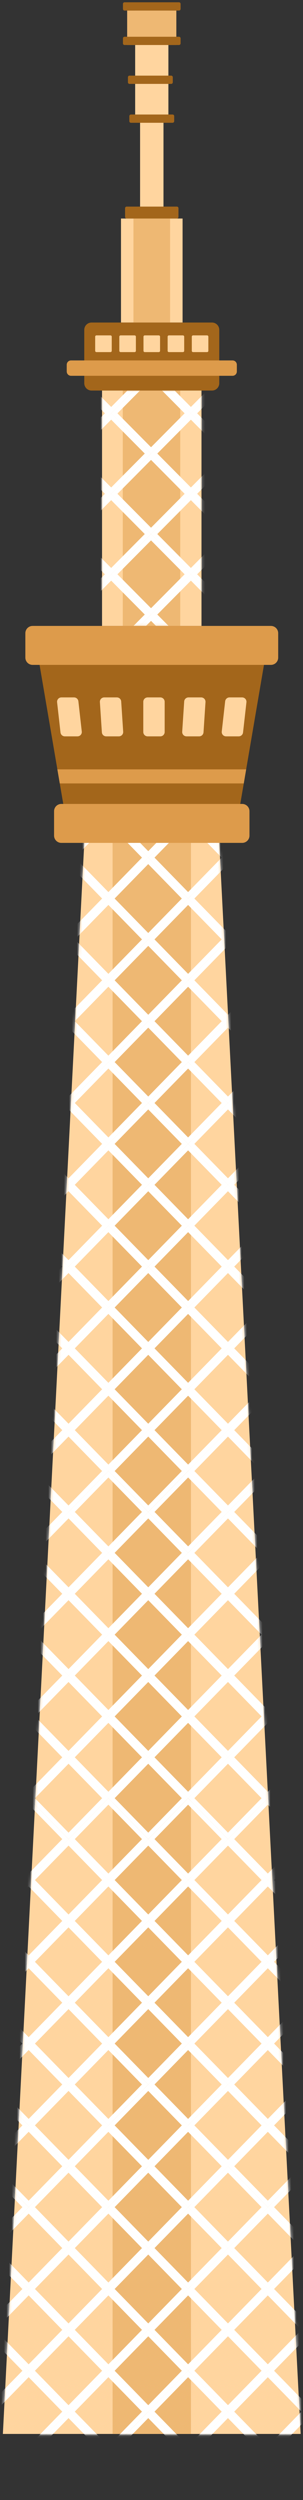 <svg width="116" height="954" viewBox="0 0 116 954" fill="none" xmlns="http://www.w3.org/2000/svg"><rect x="0" y="0" width="116" height="954" fill="#333333" stroke="none"/><path d="M115.1 928.773H1.1l31.925-622h50.15l31.925 622z" fill="#FFD59F"/><path d="M73.1 306.773h-30v622h30v-622z" fill="#EEB873"/><path d="M69.896 83.39H46.322v39.688h23.574V83.389zm7.244 65.641H39.066v89.82H77.14v-89.82z" fill="#FFD59F"/><path d="M69 149.031H47v92h22v-92z" fill="#EEB873"/><mask id="mask0_4394_22954" style="mask-type:luminance" maskUnits="userSpaceOnUse" x="0" y="309" width="116" height="621"><path d="M115.262 929.035H.937l32.017-619.653h50.292l32.016 619.653z" fill="#fff"/></mask><g mask="url(#mask0_4394_22954)"><mask id="mask1_4394_22954" style="mask-type:luminance" maskUnits="userSpaceOnUse" x="-318" y="201" width="771" height="789"><path d="M452.677 595.492L67.828 201.979-317.02 595.492 67.83 989.006l384.848-393.514z" fill="#fff"/></mask><g mask="url(#mask1_4394_22954)" fill="#fff"><path d="M117.792 951.481l-15.261-15.604 15.261-15.604 15.26 15.604-15.26 15.604zm-12.863-15.604l12.863 13.153 12.863-13.153-12.863-13.152-12.863 13.152zm12.863-15.608l-15.261-15.604 15.261-15.604 15.26 15.604-15.26 15.604zm-12.863-15.604l12.863 13.153 12.863-13.153-12.863-13.152-12.863 13.152z"/><path d="M102.534 935.875l-15.26-15.604 15.26-15.604 15.26 15.604-15.26 15.604zm-12.863-15.604l12.863 13.153 12.863-13.153-12.863-13.152-12.863 13.152zm-2.403 31.21l-15.26-15.604 15.26-15.604 15.261 15.604-15.26 15.604zm-12.863-15.604l12.863 13.153 12.863-13.153-12.863-13.152-12.863 13.152zm43.387-46.812l-15.261-15.604 15.261-15.604 15.26 15.604-15.26 15.604zm-12.863-15.604l12.863 13.153 12.863-13.153-12.863-13.153-12.863 13.153zm-2.403 31.202l-15.26-15.604 15.26-15.604 15.261 15.604-15.261 15.604zm-12.863-15.604l12.863 13.153 12.863-13.153-12.863-13.153-12.863 13.153z"/><path d="M87.276 920.261l-15.26-15.604 15.26-15.604 15.261 15.604-15.26 15.604zm-12.863-15.604l12.863 13.153 12.863-13.153-12.863-13.152-12.863 13.152zm-2.403 31.218l-15.26-15.604 15.26-15.604 15.26 15.604-15.26 15.604zm-12.863-15.604l12.863 13.153 12.864-13.153-12.864-13.153-12.863 13.153z"/><path d="M56.753 951.481l-15.26-15.604 15.26-15.604 15.26 15.604-15.26 15.604zm-12.864-15.604l12.864 13.153 12.863-13.153-12.863-13.152-12.864 13.152zm73.903-78.024l-15.261-15.604 15.261-15.604 15.26 15.604-15.26 15.604zm-12.863-15.618l12.863 13.153 12.863-13.153-12.863-13.152-12.863 13.152z"/><path d="M102.534 873.459l-15.26-15.604 15.26-15.604 15.26 15.604-15.26 15.604zm-12.863-15.604l12.863 13.152 12.863-13.152-12.863-13.153-12.863 13.153z"/><path d="M87.276 889.065l-15.26-15.604 15.26-15.604 15.261 15.604-15.26 15.604zm-12.863-15.604l12.863 13.152 12.863-13.152-12.863-13.153-12.863 13.153zm-2.403 31.202l-15.26-15.604 15.26-15.604 15.26 15.604-15.26 15.604zm-12.863-15.604l12.863 13.153 12.864-13.153-12.864-13.153-12.863 13.153z"/><path d="M56.753 920.269l-15.26-15.604 15.26-15.604 15.26 15.604-15.26 15.604zm-12.864-15.604l12.864 13.153 12.863-13.153-12.863-13.152-12.864 13.152zm-2.402 31.202l-15.26-15.604 15.26-15.604 15.26 15.604-15.26 15.604zm-12.863-15.604l12.863 13.153 12.863-13.153-12.863-13.152-12.863 13.152zm-2.394 31.218l-15.261-15.604 15.26-15.604 15.26 15.604-15.26 15.604zm-12.864-15.604L26.23 949.03l12.863-13.153-12.863-13.152-12.863 13.152zm104.426-109.236l-15.261-15.604 15.261-15.604 15.26 15.604-15.26 15.604zm-12.863-15.604l12.863 13.152 12.863-13.152-12.863-13.153-12.863 13.153z"/><path d="M102.534 842.231l-15.26-15.604 15.26-15.604 15.26 15.604-15.26 15.604zm-12.863-15.604l12.863 13.153 12.863-13.153-12.863-13.153-12.863 13.153zm-2.403 31.226l-15.26-15.604 15.26-15.604 15.261 15.604-15.26 15.604zm-12.863-15.618l12.863 13.153 12.863-13.153-12.863-13.152-12.863 13.152z"/><path d="M72.01 873.459l-15.26-15.604 15.26-15.604 15.26 15.604-15.26 15.604zm-12.863-15.604l12.863 13.152 12.864-13.152-12.864-13.153-12.863 13.153z"/><path d="M56.753 889.065l-15.26-15.604 15.26-15.604 15.26 15.604-15.26 15.604zm-12.864-15.604l12.864 13.153 12.863-13.153-12.863-13.153-12.864 13.153z"/><path d="M41.495 904.663l-15.26-15.604 15.26-15.604 15.26 15.604-15.26 15.604zm-12.863-15.604l12.863 13.153 12.863-13.153-12.863-13.153-12.863 13.153zm-2.402 31.21l-15.261-15.604 15.26-15.604 15.26 15.604-15.26 15.604zm-12.864-15.604l12.863 13.153 12.863-13.153-12.863-13.153-12.863 13.153z"/><path d="M10.971 935.867l-15.26-15.604 15.26-15.604 15.26 15.604-15.26 15.604zm-12.863-15.604l12.863 13.153 12.863-13.153-12.863-13.152-12.863 13.152zm119.684-124.842l-15.261-15.604 15.261-15.604 15.26 15.604-15.26 15.604zm-12.863-15.604l12.863 13.152 12.863-13.152-12.863-13.153-12.863 13.153zm-2.395 31.217l-15.26-15.604 15.26-15.604 15.26 15.604-15.26 15.604zM89.671 795.43l12.863 13.153 12.863-13.153-12.863-13.152-12.863 13.152z"/><path d="M87.276 826.64l-15.26-15.603 15.26-15.605 15.261 15.605-15.26 15.603zm-12.863-15.603l12.863 13.152 12.863-13.152-12.863-13.153-12.863 13.153zm-2.403 31.202l-15.26-15.604 15.26-15.604 15.26 15.604-15.26 15.604zm-12.863-15.604l12.863 13.153 12.864-13.153-12.864-13.153-12.863 13.153zm-2.394 31.218l-15.26-15.604 15.26-15.604 15.26 15.604-15.26 15.604zm-12.864-15.618l12.864 13.153 12.863-13.153-12.863-13.152-12.864 13.152z"/><path d="M41.495 873.459l-15.26-15.604 15.26-15.604 15.26 15.604-15.26 15.604zm-12.863-15.604l12.863 13.152 12.863-13.152-12.863-13.153-12.863 13.153zm-2.402 31.21l-15.261-15.604 15.26-15.604 15.26 15.604-15.26 15.604zm-12.864-15.604l12.863 13.153 12.863-13.153-12.863-13.153-12.863 13.153z"/><path d="M10.971 904.663l-15.26-15.604 15.26-15.604 15.26 15.604-15.26 15.604zm-12.863-15.604l12.863 13.153 12.863-13.153-12.863-13.153-12.863 13.153zm-2.41 31.21l-15.26-15.604 15.26-15.604 15.26 15.604-15.26 15.604zm-12.85-15.604l12.863 13.153 12.863-13.153-12.863-13.153-12.863 13.153zm134.944-140.441l-15.261-15.604 15.261-15.604 15.26 15.604-15.26 15.604zm-12.863-15.604l12.863 13.153 12.863-13.153-12.863-13.153-12.863 13.153z"/><path d="M102.534 779.822l-15.26-15.604 15.26-15.604 15.26 15.604-15.26 15.604zm-12.863-15.604l12.863 13.153 12.863-13.153-12.863-13.152-12.863 13.152z"/><path d="M87.276 795.421l-15.26-15.604 15.26-15.604 15.261 15.604-15.26 15.604zm-12.863-15.604l12.863 13.152 12.863-13.152-12.863-13.153-12.863 13.153zm-2.403 31.21l-15.26-15.604 15.26-15.604 15.26 15.604-15.26 15.604zm-12.863-15.604l12.863 13.152 12.864-13.152L72.01 782.27l-12.863 13.153zm-2.394 31.218l-15.26-15.604 15.26-15.604 15.26 15.604-15.26 15.604zm-12.864-15.604l12.864 13.152 12.863-13.152-12.863-13.153-12.864 13.153zm-2.402 31.202l-15.26-15.604 15.26-15.604 15.26 15.604-15.26 15.604zm-12.863-15.604l12.863 13.152 12.863-13.152-12.863-13.153-12.863 13.153zm-2.394 31.218l-15.261-15.604 15.26-15.604 15.26 15.604-15.26 15.604zm-12.864-15.618l12.863 13.153 12.863-13.153-12.863-13.152-12.863 13.152z"/><path d="M10.971 873.459l-15.26-15.604 15.26-15.604 15.26 15.604-15.26 15.604zm-12.863-15.604l12.863 13.152 12.863-13.152-12.863-13.153-12.863 13.153zm-2.41 31.21l-15.26-15.604 15.26-15.604 15.26 15.604-15.26 15.604zm-12.85-15.604l12.863 13.153 12.863-13.153-12.863-13.153-12.863 13.153zM117.792 733.02l-15.261-15.604 15.261-15.604 15.26 15.604-15.26 15.604zm-12.863-15.604l12.863 13.152 12.863-13.152-12.863-13.153-12.863 13.153z"/><path d="M102.534 748.618l-15.26-15.604 15.26-15.604 15.26 15.604-15.26 15.604zm-12.863-15.604l12.863 13.153 12.863-13.153-12.863-13.153-12.863 13.153z"/><path d="M87.268 764.216l-15.26-15.604 15.26-15.604 15.261 15.604-15.26 15.604zm-12.863-15.604l12.863 13.153 12.863-13.153-12.863-13.152-12.863 13.152z"/><path d="M72.01 779.822l-15.26-15.604 15.26-15.604 15.26 15.604-15.26 15.604zm-12.863-15.604l12.863 13.153 12.864-13.153-12.864-13.152-12.863 13.152z"/><path d="M56.753 795.413l-15.26-15.604 15.26-15.604 15.26 15.604-15.26 15.604zm-12.864-15.604l12.864 13.152 12.863-13.152-12.863-13.153-12.864 13.153zm-2.402 31.218l-15.26-15.604 15.26-15.604 15.26 15.604-15.26 15.604zm-12.863-15.604l12.863 13.152 12.863-13.152-12.863-13.153-12.863 13.153z"/><path d="M26.23 826.633l-15.261-15.604 15.26-15.604 15.26 15.604-15.26 15.604zm-12.864-15.604l12.863 13.152 12.863-13.152-12.863-13.153-12.863 13.153z"/><path d="M10.971 842.231l-15.26-15.604 15.26-15.604 15.26 15.604-15.26 15.604zm-12.863-15.604l12.863 13.153 12.863-13.153-12.863-13.153-12.863 13.153zm-2.41 31.226l-15.26-15.604 15.26-15.604 15.26 15.604-15.26 15.604zm-12.85-15.618l12.863 13.153 12.863-13.153-12.863-13.152-12.863 13.152zm134.944-140.451l-15.261-15.604 15.261-15.604 15.26 15.604-15.26 15.604zm-12.863-15.604l12.863 13.153 12.863-13.153-12.863-13.153-12.863 13.153zm-2.395 31.234l-15.26-15.604 15.26-15.604 15.26 15.604-15.26 15.604zm-12.863-15.618l12.863 13.153 12.863-13.153-12.863-13.152-12.863 13.152z"/><path d="M87.276 733.02l-15.26-15.604 15.26-15.604 15.261 15.604-15.26 15.604zm-12.863-15.604l12.863 13.152 12.863-13.152-12.863-13.153-12.863 13.153z"/><path d="M72.018 748.618l-15.26-15.604 15.26-15.604 15.26 15.604-15.26 15.604zm-12.863-15.604l12.863 13.153 12.863-13.153-12.863-13.153-12.863 13.153z"/><path d="M56.753 764.216l-15.26-15.604 15.26-15.604 15.26 15.604-15.26 15.604zm-12.864-15.604l12.864 13.153 12.863-13.153-12.863-13.152-12.864 13.152z"/><path d="M41.495 779.822l-15.26-15.604 15.26-15.604 15.26 15.604-15.26 15.604zm-12.863-15.604l12.863 13.153 12.863-13.153-12.863-13.152-12.863 13.152z"/><path d="M26.237 795.421l-15.26-15.604 15.26-15.604 15.26 15.604-15.26 15.604zm-12.863-15.604l12.863 13.152L39.1 779.817l-12.863-13.153-12.863 13.153zm-2.403 31.21l-15.26-15.604 15.26-15.604 15.26 15.604-15.26 15.604zm-12.863-15.604l12.863 13.152 12.863-13.152-12.863-13.153-12.863 13.153zm-2.41 31.217l-15.26-15.603 15.26-15.605 15.26 15.605-15.26 15.603zm-12.85-15.603l12.863 13.152 12.863-13.152-12.863-13.153-12.863 13.153zm134.944-140.449l-15.261-15.604 15.261-15.604 15.26 15.604-15.26 15.604zm-12.863-15.604l12.863 13.152 12.863-13.152-12.863-13.153-12.863 13.153z"/><path d="M102.534 686.186l-15.26-15.604 15.26-15.604 15.26 15.604-15.26 15.604zm-12.863-15.604l12.863 13.153 12.863-13.153-12.863-13.153-12.863 13.153z"/><path d="M87.276 701.784l-15.26-15.604 15.26-15.604 15.261 15.604-15.26 15.604zM74.413 686.18l12.863 13.153 12.863-13.153-12.863-13.153-12.863 13.153zm-2.403 31.234L56.75 701.81l15.26-15.604 15.26 15.604-15.26 15.604zm-12.863-15.618l12.863 13.153 12.864-13.153-12.864-13.152-12.863 13.152z"/><path d="M56.753 733.02l-15.26-15.604 15.26-15.604 15.26 15.604-15.26 15.604zm-12.864-15.604l12.864 13.152 12.863-13.152-12.863-13.153-12.864 13.153zm-2.402 31.202l-15.26-15.604 15.26-15.604 15.26 15.604-15.26 15.604zm-12.863-15.604l12.863 13.153 12.863-13.153-12.863-13.153-12.863 13.153zm-2.394 31.21L10.968 748.62l15.26-15.604 15.26 15.604-15.26 15.604zM13.365 748.62l12.863 13.153 12.863-13.153-12.863-13.153-12.863 13.153z"/><path d="M10.971 779.822l-15.26-15.604 15.26-15.604 15.26 15.604-15.26 15.604zm-12.863-15.604l12.863 13.153 12.863-13.153-12.863-13.152-12.863 13.152zm-2.41 31.203l-15.26-15.604 15.26-15.604 15.26 15.604-15.26 15.604zm-12.85-15.604l12.863 13.152 12.863-13.152-12.863-13.153-12.863 13.153zm134.944-140.449l-15.261-15.604 15.261-15.604 15.26 15.604-15.26 15.604zm-12.863-15.604l12.863 13.152 12.863-13.152-12.863-13.153-12.863 13.153zm-2.395 31.218l-15.26-15.604 15.26-15.604 15.26 15.604-15.26 15.604zm-12.863-15.604l12.863 13.152 12.863-13.152-12.863-13.153-12.863 13.153z"/><path d="M87.276 670.58l-15.26-15.604 15.26-15.604 15.261 15.604-15.26 15.604zm-12.863-15.604l12.863 13.153 12.863-13.153-12.863-13.153-12.863 13.153zm-2.403 31.21l-15.26-15.604 15.26-15.604 15.26 15.604-15.26 15.604zm-12.863-15.604l12.863 13.153 12.864-13.153-12.864-13.153-12.863 13.153z"/><path d="M56.753 701.784l-15.26-15.604 15.26-15.604 15.26 15.604-15.26 15.604zM43.889 686.18l12.864 13.153 12.863-13.153-12.863-13.153-12.864 13.153zm-2.394 31.234l-15.26-15.604 15.26-15.604 15.26 15.604-15.26 15.604zm-12.863-15.618l12.863 13.153 12.863-13.153-12.863-13.152-12.863 13.152z"/><path d="M26.237 733.02l-15.26-15.604 15.26-15.604 15.26 15.604-15.26 15.604zm-12.863-15.604l12.863 13.152L39.1 717.416l-12.863-13.153-12.863 13.153zm-2.403 31.202l-15.26-15.604 15.26-15.604 15.26 15.604-15.26 15.604zm-12.863-15.604l12.863 13.153 12.863-13.153-12.863-13.153-12.863 13.153zm-2.41 31.202l-15.26-15.604 15.26-15.604 15.26 15.604-15.26 15.604zm-12.85-15.604l12.863 13.153 12.863-13.153L-4.29 735.46l-12.863 13.152zm134.944-140.441l-15.261-15.604 15.261-15.604 15.26 15.604-15.26 15.604zm-12.863-15.604l12.863 13.153 12.863-13.153-12.863-13.153-12.863 13.153z"/><path d="M102.534 623.777l-15.26-15.604 15.26-15.604 15.26 15.604-15.26 15.604zm-12.863-15.604l12.863 13.153 12.863-13.153-12.863-13.152-12.863 13.152z"/><path d="M87.276 639.375l-15.26-15.604 15.26-15.604 15.261 15.604-15.26 15.604zm-12.863-15.604l12.863 13.153 12.863-13.153-12.863-13.152-12.863 13.152zm-2.403 31.211l-15.26-15.604 15.26-15.604 15.26 15.604-15.26 15.604zm-12.863-15.604L72.01 652.53l12.864-13.152-12.864-13.153-12.863 13.153z"/><path d="M56.753 670.588l-15.26-15.604 15.26-15.604 15.26 15.604-15.26 15.604zm-12.864-15.604l12.864 13.152 12.863-13.152-12.863-13.153-12.864 13.153z"/><path d="M41.495 686.186l-15.26-15.604 15.26-15.604 15.26 15.604-15.26 15.604zm-12.863-15.604l12.863 13.153 12.863-13.153-12.863-13.153-12.863 13.153z"/><path d="M26.237 701.784l-15.26-15.604 15.26-15.604 15.26 15.604-15.26 15.604zM13.374 686.18l12.863 13.153L39.1 686.18l-12.863-13.153-12.863 13.153zm-2.403 31.234l-15.26-15.604 15.26-15.604 15.26 15.604-15.26 15.604zm-12.863-15.618l12.863 13.153 12.863-13.153-12.863-13.152-12.863 13.152zm-2.41 31.224l-15.26-15.604 15.26-15.604 15.26 15.604-15.26 15.604zm-12.85-15.604l12.863 13.152 12.863-13.152-12.863-13.153-12.863 13.153zm134.944-140.48l-15.261-15.604 15.261-15.604 15.26 15.604-15.26 15.604zm-12.863-15.604l12.863 13.152 12.863-13.152-12.863-13.153-12.863 13.153zm-2.395 31.233l-15.26-15.604 15.26-15.604 15.26 15.604-15.26 15.604zm-12.863-15.617l12.863 13.153 12.863-13.153-12.863-13.153-12.863 13.153zm-2.395 31.231l-15.26-15.604 15.26-15.604 15.261 15.604-15.26 15.604zm-12.863-15.604l12.863 13.153 12.863-13.153-12.863-13.153-12.863 13.153zm-2.403 31.202l-15.26-15.604 15.26-15.604 15.26 15.604-15.26 15.604zm-12.863-15.604l12.863 13.153 12.864-13.153L72.01 595.02l-12.863 13.153z"/><path d="M56.753 639.375l-15.26-15.604 15.26-15.604 15.26 15.604-15.26 15.604zm-12.864-15.604l12.864 13.153 12.863-13.153-12.863-13.152-12.864 13.152zm-2.394 31.211l-15.26-15.604 15.26-15.604 15.26 15.604-15.26 15.604zm-12.863-15.604l12.863 13.152 12.863-13.152-12.863-13.153-12.863 13.153zm-2.402 31.21l-15.261-15.604 15.26-15.604 15.26 15.604-15.26 15.604zm-12.864-15.604l12.863 13.152 12.863-13.152-12.863-13.153-12.863 13.153z"/><path d="M10.98 686.186l-15.261-15.604 15.26-15.604 15.26 15.604-15.26 15.604zm-12.864-15.604l12.863 13.153 12.863-13.153-12.863-13.153-12.863 13.153zm-2.418 31.202l-15.26-15.604 15.26-15.604 15.26 15.604-15.26 15.604zm-12.85-15.604l12.863 13.153L8.574 686.18-4.29 673.027l-12.863 13.153zm134.944-140.441l-15.261-15.604 15.261-15.604 15.26 15.604-15.26 15.604zm-12.863-15.604l12.863 13.153 12.863-13.153-12.863-13.153-12.863 13.153z"/><path d="M102.534 561.345l-15.26-15.604 15.26-15.604 15.26 15.604-15.26 15.604zm-12.863-15.604l12.863 13.153 12.863-13.153-12.863-13.153-12.863 13.153z"/><path d="M87.276 576.943l-15.26-15.604 15.26-15.604 15.261 15.604-15.26 15.604zm-12.863-15.604l12.863 13.153 12.863-13.153-12.863-13.152-12.863 13.152zm-2.395 31.218l-15.26-15.604 15.26-15.604 15.26 15.604-15.26 15.604zM59.155 576.94l12.863 13.153 12.863-13.153-12.863-13.153-12.863 13.153zm-2.402 31.231l-15.26-15.604 15.26-15.604 15.26 15.604-15.26 15.604zm-12.864-15.604l12.864 13.153 12.863-13.153-12.863-13.153-12.864 13.153z"/><path d="M41.495 623.777l-15.26-15.604 15.26-15.604 15.26 15.604-15.26 15.604zm-12.863-15.604l12.863 13.153 12.863-13.153-12.863-13.153-12.863 13.153z"/><path d="M26.237 639.368l-15.26-15.604 15.26-15.604 15.26 15.604-15.26 15.604zm-12.863-15.604l12.863 13.152L39.1 623.764l-12.863-13.153-12.863 13.153zm-2.403 31.218l-15.26-15.604 15.26-15.604 15.26 15.604-15.26 15.604zm-12.863-15.604l12.863 13.152 12.863-13.152-12.863-13.153-12.863 13.153zm-2.41 31.202l-15.26-15.604 15.26-15.604 15.26 15.604-15.26 15.604zm-12.85-15.604l12.863 13.153 12.863-13.153-12.863-13.153-12.863 13.153zm134.944-140.441l-15.261-15.604 15.261-15.604 15.26 15.604-15.26 15.604zm-12.863-15.604l12.863 13.152 12.863-13.152-12.863-13.153-12.863 13.153z"/><path d="M102.534 530.133l-15.26-15.604 15.26-15.604 15.26 15.604-15.26 15.604zm-12.863-15.604l12.863 13.153 12.863-13.153-12.863-13.153-12.863 13.153z"/><path d="M87.276 545.739l-15.26-15.604 15.26-15.604 15.261 15.604-15.26 15.604zm-12.863-15.604l12.863 13.153 12.863-13.153-12.863-13.153-12.863 13.153zm-2.403 31.202l-15.26-15.604 15.26-15.604 15.26 15.604-15.26 15.604zm-12.863-15.604l12.863 13.153 12.864-13.153-12.864-13.152-12.863 13.152z"/><path d="M56.753 576.936l-15.26-15.604 15.26-15.604 15.26 15.604-15.26 15.604zm-12.864-15.604l12.864 13.152 12.863-13.152-12.863-13.153-12.864 13.153zm-2.394 31.233l-15.26-15.604 15.26-15.604 15.26 15.604-15.26 15.604zm-12.863-15.617l12.863 13.153 12.863-13.153-12.863-13.153-12.863 13.153z"/><path d="M26.237 608.171l-15.26-15.604 15.26-15.604 15.26 15.604-15.26 15.604zm-12.863-15.604l12.863 13.153L39.1 592.567l-12.863-13.153-12.863 13.153zm-2.403 31.21l-15.26-15.604 15.26-15.604 15.26 15.604-15.26 15.604zm-12.863-15.604l12.863 13.153 12.863-13.153-12.863-13.153-12.863 13.153zm-2.41 31.202l-15.26-15.604 15.26-15.604 15.26 15.604-15.26 15.604zm-12.85-15.604l12.863 13.153 12.863-13.153-12.863-13.152-12.863 13.152zm134.944-140.456l-15.261-15.604 15.261-15.604 15.26 15.604-15.26 15.604zm-12.863-15.604l12.863 13.152 12.863-13.152-12.863-13.153-12.863 13.153zm-2.395 31.218l-15.26-15.604 15.26-15.604 15.26 15.604-15.26 15.604zm-12.863-15.604l12.863 13.152 12.863-13.152-12.863-13.153-12.863 13.153z"/><path d="M87.276 514.535l-15.26-15.604 15.26-15.604 15.261 15.604-15.26 15.604zm-12.863-15.604l12.863 13.152 12.863-13.152-12.863-13.153-12.863 13.153zm-2.403 31.202l-15.26-15.604 15.26-15.604 15.26 15.604-15.26 15.604zm-12.863-15.604l12.863 13.153 12.864-13.153-12.864-13.153-12.863 13.153zm-2.402 31.21l-15.26-15.604 15.26-15.604 15.26 15.604-15.26 15.604zm-12.863-15.604l12.863 13.153 12.863-13.153-12.863-13.153-12.863 13.153z"/><path d="M41.495 561.337l-15.26-15.604 15.26-15.604 15.26 15.604-15.26 15.604zm-12.863-15.604l12.863 13.153 12.863-13.153-12.863-13.152-12.863 13.152zm-2.402 31.21l-15.261-15.604 15.26-15.604 15.26 15.604-15.26 15.604zm-12.864-15.604l12.863 13.153 12.863-13.153-12.863-13.152-12.863 13.152zm-2.386 31.226l-15.261-15.604 15.26-15.604 15.26 15.604-15.26 15.604zm-12.864-15.617l12.863 13.153 12.863-13.153-12.863-13.153-12.863 13.153zm-2.418 31.223l-15.26-15.604 15.26-15.604 15.26 15.604-15.26 15.604zm-12.85-15.604L-4.29 605.72l12.863-13.153-12.863-13.153-12.863 13.153zM117.792 452.11l-15.261-15.603 15.261-15.605 15.26 15.605-15.26 15.603zm-12.863-15.617l12.863 13.153 12.863-13.153-12.863-13.152-12.863 13.152zm-2.395 31.224l-15.26-15.604 15.26-15.604 15.26 15.604-15.26 15.604zm-12.863-15.604l12.863 13.152 12.863-13.152-12.863-13.153-12.863 13.153z"/><path d="M87.276 483.315l-15.26-15.604 15.26-15.604 15.261 15.604-15.26 15.604zm-12.863-15.604l12.863 13.152 12.863-13.152-12.863-13.153-12.863 13.153zm-2.395 31.218l-15.26-15.604 15.26-15.604 15.26 15.604-15.26 15.604zm-12.863-15.604l12.863 13.152 12.863-13.152-12.863-13.153-12.863 13.153zm-2.402 31.218l-15.26-15.604 15.26-15.604 15.26 15.604-15.26 15.604zm-12.864-15.604l12.864 13.152 12.863-13.152-12.863-13.153-12.864 13.153z"/><path d="M41.495 530.133l-15.26-15.604 15.26-15.604 15.26 15.604-15.26 15.604zm-12.863-15.604l12.863 13.153 12.863-13.153-12.863-13.153-12.863 13.153z"/><path d="M26.237 545.739l-15.26-15.604 15.26-15.604 15.26 15.604-15.26 15.604zm-12.863-15.604l12.863 13.153L39.1 530.135l-12.863-13.153-12.863 13.153zm-2.403 31.21l-15.26-15.604 15.26-15.604 15.26 15.604-15.26 15.604zm-12.863-15.604l12.863 13.153 12.863-13.153-12.863-13.153-12.863 13.153zm-2.41 31.202l-15.26-15.604 15.26-15.604 15.26 15.604-15.26 15.604zm-12.85-15.604l12.863 13.153 12.863-13.153-12.863-13.152-12.863 13.152zm134.944-140.456l-15.261-15.604 15.261-15.604 15.26 15.604-15.26 15.604zm-12.863-15.604l12.863 13.152 12.863-13.152-12.863-13.153-12.863 13.153zm-2.395 31.218l-15.26-15.604 15.26-15.604 15.26 15.604-15.26 15.604zm-12.863-15.604l12.863 13.152 12.863-13.152-12.863-13.153-12.863 13.153zm-2.395 31.217l-15.26-15.603 15.26-15.605 15.261 15.605-15.26 15.603zm-12.863-15.617l12.863 13.153 12.863-13.153-12.863-13.152-12.863 13.152zm-2.403 31.231L56.75 452.12l15.26-15.604 15.26 15.604-15.26 15.604zM59.147 452.12l12.863 13.153 12.864-13.153-12.864-13.152-12.863 13.152z"/><path d="M56.753 483.323l-15.26-15.604 15.26-15.604 15.26 15.604-15.26 15.604zm-12.864-15.604l12.864 13.152 12.863-13.152-12.863-13.153-12.864 13.153z"/><path d="M41.495 498.929l-15.26-15.604 15.26-15.604 15.26 15.604-15.26 15.604zm-12.863-15.604l12.863 13.152 12.863-13.152-12.863-13.153-12.863 13.153zm-2.402 31.21l-15.261-15.604 15.26-15.604 15.26 15.604-15.26 15.604zm-12.864-15.604l12.863 13.152 12.863-13.152-12.863-13.153-12.863 13.153z"/><path d="M10.98 530.133l-15.261-15.604 15.26-15.604 15.26 15.604-15.26 15.604zm-12.864-15.604l12.863 13.153 12.863-13.153-12.863-13.153-12.863 13.153zm-2.418 31.21l-15.26-15.604 15.26-15.604 15.26 15.604-15.26 15.604zm-12.85-15.604l12.863 13.153 12.863-13.153-12.863-13.153-12.863 13.153zm134.944-140.449l-15.261-15.604 15.261-15.604 15.26 15.604-15.26 15.604zm-12.863-15.604l12.863 13.153 12.863-13.153-12.863-13.152-12.863 13.152z"/><path d="M102.534 405.292l-15.26-15.604 15.26-15.604 15.26 15.604-15.26 15.604zm-12.863-15.604l12.863 13.153 12.863-13.153-12.863-13.152-12.863 13.152z"/><path d="M87.276 420.89l-15.26-15.604 15.26-15.604 15.261 15.604-15.26 15.604zm-12.863-15.604l12.863 13.153 12.863-13.153-12.863-13.152-12.863 13.152zm-2.403 31.218L56.75 420.9l15.26-15.604L87.27 420.9l-15.26 15.604zM59.147 420.9l12.863 13.153L84.874 420.9 72.01 407.748 59.147 420.9zm-2.402 31.218l-15.26-15.604 15.26-15.604 15.26 15.604-15.26 15.604zm-12.863-15.617l12.863 13.153 12.863-13.153-12.863-13.153-12.863 13.153z"/><path d="M41.495 467.716l-15.26-15.604 15.26-15.604 15.26 15.604-15.26 15.604zm-12.863-15.604l12.863 13.153 12.863-13.153-12.863-13.152-12.863 13.152zm-2.402 31.203l-15.261-15.604 15.26-15.604 15.26 15.604-15.26 15.604zm-12.864-15.604l12.863 13.152 12.863-13.152-12.863-13.153-12.863 13.153z"/><path d="M10.98 498.929l-15.261-15.604 15.26-15.604 15.26 15.604-15.26 15.604zm-12.864-15.604l12.863 13.152 12.863-13.152-12.863-13.153-12.863 13.153zm-2.418 31.202l-15.26-15.604 15.26-15.604 15.26 15.604-15.26 15.604zm-12.85-15.604l12.863 13.153 12.863-13.153L-4.29 485.77l-12.863 13.153zM117.8 358.482l-15.261-15.604 15.261-15.604 15.26 15.604-15.26 15.604zm-12.864-15.604l12.864 13.153 12.863-13.153-12.863-13.153-12.864 13.153z"/><path d="M102.534 374.08l-15.26-15.604 15.26-15.604 15.26 15.604-15.26 15.604zm-12.863-15.604l12.863 13.153 12.863-13.153-12.863-13.153-12.863 13.153z"/><path d="M87.276 389.686l-15.26-15.604 15.26-15.604 15.261 15.604-15.26 15.604zm-12.863-15.604l12.863 13.153 12.863-13.153-12.863-13.153-12.863 13.153zm-2.403 31.21l-15.26-15.604 15.26-15.604 15.26 15.604-15.26 15.604zm-12.863-15.604l12.863 13.153 12.864-13.153-12.864-13.152-12.863 13.152z"/><path d="M56.753 420.891l-15.26-15.604 15.26-15.605 15.26 15.605-15.26 15.604zm-12.864-15.604l12.864 13.152 12.863-13.152-12.863-13.153-12.864 13.153z"/><path d="M41.495 436.497l-15.26-15.604 15.26-15.604 15.26 15.604-15.26 15.604zm-12.863-15.604l12.863 13.152 12.863-13.152-12.863-13.153-12.863 13.153zm-2.395 31.217l-15.26-15.603 15.26-15.605 15.26 15.605-15.26 15.603zm-12.863-15.617l12.863 13.153L39.1 436.493l-12.863-13.152-12.863 13.152zm-2.403 31.231l-15.26-15.604 15.26-15.604 15.26 15.604-15.26 15.604zM-1.892 452.12l12.863 13.153 12.863-13.153-12.863-13.152-12.863 13.152zm-2.402 31.195l-15.26-15.604 15.26-15.604 15.26 15.604-15.26 15.604zm-12.85-15.604l12.863 13.152 12.863-13.152-12.863-13.153-12.864 13.153zM117.792 327.27l-15.261-15.604 15.261-15.604 15.26 15.604-15.26 15.604zm-12.863-15.604l12.863 13.152 12.863-13.152-12.863-13.153-12.863 13.153z"/><path d="M102.534 342.868l-15.26-15.604 15.26-15.604 15.26 15.604-15.26 15.604zm-12.863-15.604l12.863 13.153 12.863-13.153-12.863-13.153-12.863 13.153zm-2.395 31.218l-15.26-15.604 15.26-15.604 15.261 15.604-15.26 15.604zm-12.863-15.604l12.863 13.153 12.863-13.153-12.863-13.153-12.863 13.153z"/><path d="M72.01 374.072l-15.26-15.604 15.26-15.604 15.26 15.604-15.26 15.604zm-12.863-15.604l12.863 13.153 12.864-13.153-12.864-13.152-12.863 13.152zm-2.394 31.218l-15.26-15.604 15.26-15.604 15.26 15.604-15.26 15.604zm-12.864-15.604l12.864 13.153 12.863-13.153-12.863-13.152-12.864 13.152zm-2.402 31.202l-15.26-15.604 15.26-15.604 15.26 15.604-15.26 15.604zM28.624 389.68l12.863 13.153L54.35 389.68l-12.863-13.152-12.863 13.152z"/><path d="M26.23 420.883l-15.261-15.604 15.26-15.604 15.26 15.604-15.26 15.604zm-12.864-15.604l12.863 13.152 12.863-13.152-12.863-13.153-12.863 13.153zm-2.395 31.218l-15.26-15.604 15.26-15.604 15.26 15.604-15.26 15.604zm-12.863-15.604l12.863 13.152 12.863-13.152-12.863-13.153-12.863 13.153zm-2.41 31.217l-15.26-15.603 15.26-15.605 15.26 15.605-15.26 15.603zm-12.85-15.617l12.863 13.153 12.863-13.153-12.863-13.152-12.863 13.152zm119.694-124.829l-15.26-15.604 15.26-15.604 15.26 15.604-15.26 15.604zm-12.863-15.618l12.863 13.153 12.863-13.153-12.863-13.152-12.863 13.152z"/><path d="M87.276 327.262l-15.26-15.604 15.26-15.604 15.261 15.604-15.26 15.604zm-12.863-15.604l12.863 13.153 12.863-13.153-12.863-13.153-12.863 13.153zm-2.403 31.21l-15.26-15.604 15.26-15.604 15.26 15.604-15.26 15.604zm-12.863-15.604l12.863 13.153 12.864-13.153-12.864-13.153-12.863 13.153zm-2.402 31.218l-15.26-15.604 15.26-15.604 15.26 15.604-15.26 15.604zm-12.863-15.604l12.863 13.153 12.863-13.153-12.863-13.153-12.863 13.153z"/><path d="M41.495 374.072l-15.26-15.604 15.26-15.604 15.26 15.604-15.26 15.604zm-12.863-15.604l12.863 13.153 12.863-13.153-12.863-13.152-12.863 13.152zm-2.402 31.21l-15.261-15.604 15.26-15.604 15.26 15.604-15.26 15.604zm-12.864-15.604l12.863 13.153 12.863-13.153-12.863-13.152-12.863 13.152zm-2.402 31.218l-15.26-15.604 15.26-15.604 15.26 15.604-15.26 15.604zM-1.9 389.688l12.864 13.153 12.863-13.153-12.863-13.152L-1.9 389.688zm-2.402 31.202l-15.26-15.604 15.26-15.604 15.26 15.604-15.26 15.604zm-12.85-15.604l12.863 13.153 12.863-13.153-12.863-13.152-12.863 13.152zm89.162-93.622L56.75 296.06l15.26-15.604 15.26 15.604-15.26 15.604zm-12.863-15.618l12.863 13.153 12.864-13.153-12.864-13.152-12.863 13.152z"/><path d="M56.753 327.262l-15.26-15.604 15.26-15.604 15.26 15.604-15.26 15.604zm-12.864-15.604l12.864 13.153 12.863-13.153-12.863-13.153-12.864 13.153z"/><path d="M41.495 342.868l-15.26-15.604 15.26-15.604 15.26 15.604-15.26 15.604zm-12.863-15.604l12.863 13.153 12.863-13.153-12.863-13.153-12.863 13.153zm-2.402 31.218l-15.261-15.604 15.26-15.604 15.26 15.604-15.26 15.604zm-12.864-15.604l12.863 13.153 12.863-13.153-12.863-13.153-12.863 13.153z"/><path d="M10.971 374.088l-15.26-15.604 15.26-15.604 15.26 15.604-15.26 15.604zm-12.863-15.604l12.863 13.153 12.863-13.153-12.863-13.153-12.863 13.153zm-2.41 31.202l-15.26-15.604 15.26-15.604 15.26 15.604-15.26 15.604zm-12.85-15.604l12.863 13.153 12.863-13.153L-4.29 360.93l-12.863 13.152zm58.639-62.418l-15.26-15.604 15.26-15.604 15.26 15.604-15.26 15.604zm-12.863-15.618l12.863 13.153 12.863-13.153-12.863-13.152-12.863 13.152z"/><path d="M26.23 327.27l-15.261-15.604 15.26-15.604 15.26 15.604-15.26 15.604zm-12.864-15.604l12.863 13.152 12.863-13.152-12.863-13.153-12.863 13.153z"/><path d="M10.971 342.868l-15.26-15.604 15.26-15.604 15.26 15.604-15.26 15.604zm-12.863-15.604l12.863 13.153 12.863-13.153-12.863-13.153-12.863 13.153zm-2.41 31.218l-15.26-15.604 15.26-15.604 15.26 15.604-15.26 15.604zm-12.85-15.604l12.863 13.153 12.863-13.153-12.863-13.153-12.863 13.153z"/><path d="M10.971 311.664l-15.26-15.604 15.26-15.604 15.26 15.604-15.26 15.604zm-12.863-15.618l12.863 13.153 12.863-13.153-12.863-13.152-12.863 13.152zm-2.41 31.216l-15.26-15.604 15.26-15.604 15.26 15.604-15.26 15.604zm-12.85-15.604l12.863 13.153 12.863-13.153-12.863-13.153-12.863 13.153z"/></g></g><mask id="mask2_4394_22954" style="mask-type:luminance" maskUnits="userSpaceOnUse" x="39" y="149" width="39" height="90"><path d="M77.14 149.031H39.066v89.82H77.14v-89.82z" fill="#fff"/></mask><g mask="url(#mask2_4394_22954)"><mask id="mask3_4394_22954" style="mask-type:luminance" maskUnits="userSpaceOnUse" x="-316" y="-166" width="770" height="776"><path d="M453.744 222.05L68.894-165.23l-384.849 387.28 384.85 387.279L453.743 222.05z" fill="#fff"/></mask><g mask="url(#mask3_4394_22954)" fill="#fff"><path d="M88.34 265.219l-15.26-15.357 15.26-15.357 15.261 15.357-15.26 15.357zm-12.863-15.357l12.864 12.944 12.863-12.944-12.863-12.944-12.864 12.944z"/><path d="M88.34 234.506l-15.26-15.357 15.26-15.357 15.261 15.357-15.26 15.357zm-12.863-15.357l12.864 12.944 12.863-12.944-12.863-12.945-12.864 12.945z"/><path d="M73.08 249.862l-15.26-15.356 15.26-15.357 15.261 15.357-15.26 15.356zm-12.862-15.356L73.08 247.45l12.863-12.944-12.863-12.945-12.863 12.945zm-2.399 30.713l-15.26-15.357 15.26-15.357 15.26 15.357-15.26 15.357zm-12.863-15.357l12.863 12.945 12.863-12.945-12.863-12.944-12.863 12.944zm43.387-46.07l-15.261-15.357 15.26-15.357 15.261 15.357-15.26 15.357zm-12.864-15.357l12.864 12.944 12.863-12.944-12.864-12.944-12.863 12.944zm-2.399 30.714l-15.26-15.357 15.26-15.357 15.261 15.357-15.26 15.357zm-12.862-15.357l12.863 12.944 12.863-12.944-12.863-12.944-12.863 12.944z"/><path d="M57.819 234.506l-15.26-15.357 15.26-15.357 15.26 15.357-15.26 15.357zm-12.863-15.357l12.863 12.944 12.863-12.944-12.863-12.945-12.863 12.945zm-2.409 30.713l-15.26-15.357 15.26-15.356 15.261 15.356-15.26 15.357zm-12.85-15.357L42.56 247.45l12.863-12.945-12.863-12.944-12.863 12.944zm-2.411 30.714l-15.26-15.357 15.26-15.357 15.26 15.357-15.26 15.357zm-12.863-15.357l12.863 12.945 12.863-12.945-12.863-12.944-12.863 12.944zm73.917-76.784l-15.26-15.357 15.26-15.356 15.261 15.356-15.26 15.357zm-12.863-15.357l12.864 12.945 12.863-12.945-12.863-12.944-12.864 12.944z"/><path d="M73.08 188.435l-15.26-15.357 15.26-15.356 15.261 15.356-15.26 15.357zm-12.862-15.357l12.863 12.945 12.863-12.945-12.863-12.944-12.863 12.944zm-2.399 30.714l-15.26-15.357 15.26-15.357 15.26 15.357-15.26 15.357zm-12.863-15.357l12.863 12.944 12.863-12.944-12.863-12.944-12.863 12.944zm-2.409 30.714l-15.26-15.357 15.26-15.357 15.261 15.357-15.26 15.357zm-12.85-15.357l12.863 12.944 12.863-12.944-12.863-12.944-12.863 12.944zm-2.411 30.714l-15.26-15.357 15.26-15.357 15.26 15.357-15.26 15.357zm-12.863-15.357l12.863 12.944 12.863-12.944-12.863-12.945-12.863 12.945zm58.657-61.428l-15.26-15.356 15.26-15.357 15.261 15.357-15.26 15.356zm-12.862-15.369l12.863 12.944 12.863-12.944-12.863-12.945-12.863 12.945z"/><path d="M57.821 173.078l-15.26-15.357 15.26-15.356 15.26 15.356-15.26 15.357zm-12.863-15.357l12.863 12.945 12.863-12.945-12.863-12.944-12.863 12.944zm-2.411 30.714l-15.26-15.357 15.26-15.356 15.261 15.356-15.26 15.357zm-12.85-15.357l12.863 12.945 12.863-12.945-12.863-12.944-12.863 12.944z"/><path d="M27.288 203.792l-15.26-15.357 15.26-15.357 15.26 15.357-15.26 15.357zm-12.863-15.357l12.863 12.944 12.863-12.944-12.863-12.945-12.863 12.945zm28.122-30.714l-15.26-15.357 15.26-15.356 15.261 15.356-15.26 15.357zm-12.85-15.37l12.863 12.945 12.863-12.945-12.863-12.944-12.863 12.944zm-2.411 30.727l-15.26-15.357 15.26-15.356 15.26 15.356-15.26 15.357zm-12.863-15.357l12.863 12.945 12.863-12.945-12.863-12.944-12.863 12.944z"/></g></g><path d="M64.47 4.024H51.747v39.69h12.721V4.023z" fill="#FFD59F"/><path d="M62.589 43.7H53.63v39.689h8.958V43.7z" fill="#FFD59F"/><path d="M65.115 83.39H51.092v39.688h14.023V83.389z" fill="#EEB873"/><path d="M81.162 123.078H35.046a2.793 2.793 0 00-2.784 2.802v20.35a2.793 2.793 0 002.784 2.802h46.116a2.793 2.793 0 002.784-2.802v-20.35a2.793 2.793 0 00-2.784-2.802z" fill="#A3661B"/><path d="M89.036 137.54H27.182c-.904 0-1.637.737-1.637 1.647v2.568c0 .91.733 1.647 1.637 1.647h61.854c.904 0 1.636-.737 1.636-1.647v-2.568c0-.91-.732-1.647-1.636-1.647z" fill="#DD9B4B"/><path d="M58.103 238.851H12.605l11.871 69.417H91.73l11.871-69.417H58.103z" fill="#A3661B"/><path d="M103.73 238.851H12.476a2.78 2.78 0 00-2.77 2.788v9.287a2.78 2.78 0 002.77 2.789h91.254a2.78 2.78 0 002.771-2.789v-9.287a2.78 2.78 0 00-2.771-2.788zm-10.995 67.925H23.47a2.78 2.78 0 00-2.77 2.789v9.286a2.78 2.78 0 002.77 2.789h69.265a2.78 2.78 0 002.771-2.789v-9.286a2.78 2.78 0 00-2.77-2.789zm.594-7.821H22.878l-.915-5.37h72.28l-.914 5.37z" fill="#DD9B4B"/><path d="M45.51 280.991h-4.86a1.655 1.655 0 01-1.65-1.556l-.76-11.531a1.663 1.663 0 011.65-1.777h4.859c.877 0 1.598.688 1.65 1.557l.76 11.53a1.663 1.663 0 01-1.65 1.777zm15.867-14.864h-4.859c-.918 0-1.663.749-1.663 1.673v11.518c0 .924.745 1.673 1.663 1.673h4.86c.917 0 1.662-.749 1.662-1.673V267.8c0-.924-.745-1.673-1.663-1.673zm-31.72 14.864h-4.846a1.672 1.672 0 01-1.65-1.478l-1.302-11.531a1.663 1.663 0 011.65-1.855h4.846c.838 0 1.547.636 1.65 1.479l1.302 11.53a1.663 1.663 0 01-1.65 1.855zm41.747 0h4.859c.876 0 1.598-.687 1.65-1.556l.76-11.531a1.663 1.663 0 00-1.65-1.777h-4.859c-.876 0-1.598.688-1.65 1.557l-.76 11.53a1.663 1.663 0 001.65 1.777zm15.144 0h4.846c.838 0 1.547-.635 1.65-1.478l1.302-11.531a1.663 1.663 0 00-1.65-1.855H87.85c-.838 0-1.547.636-1.65 1.479l-1.302 11.53a1.663 1.663 0 001.65 1.855z" fill="#FFD59F"/><path d="M67.512 4.024h-18.83v13.152h18.83V4.024z" fill="#EEB873"/><path d="M68.53.872H47.676a.608.608 0 00-.606.61v1.932c0 .337.272.61.606.61H68.53a.608.608 0 00.606-.61V1.482a.608.608 0 00-.606-.61z" fill="#A3661B"/><path d="M42.29 127.981h-5.363c-.27 0-.49.221-.49.493v5.395c0 .273.22.493.49.493h5.362c.27 0 .49-.22.49-.493v-5.395a.492.492 0 00-.49-.493zm9.241 0H46.17a.491.491 0 00-.49.493v5.395a.49.49 0 00.49.493h5.361c.27 0 .49-.22.49-.493v-5.395a.492.492 0 00-.49-.493zm9.254 0h-5.362c-.27 0-.49.221-.49.493v5.395c0 .273.22.493.49.493h5.362c.27 0 .49-.22.49-.493v-5.395a.492.492 0 00-.49-.493zm9.24 0h-5.361c-.27 0-.49.221-.49.493v5.395c0 .273.22.493.49.493h5.361c.27 0 .49-.22.49-.493v-5.395a.492.492 0 00-.49-.493zm9.255 0h-5.362a.491.491 0 00-.49.493v5.395a.49.49 0 00.49.493h5.361c.27 0 .49-.22.49-.493v-5.395a.492.492 0 00-.49-.493z" fill="#FFD59F"/><path d="M68.53 14.024H47.676a.608.608 0 00-.606.61v1.931c0 .337.272.61.606.61H68.53a.608.608 0 00.606-.61v-1.932a.608.608 0 00-.606-.61zm-.811 64.812h-19.23a.608.608 0 00-.606.61v3.333c0 .337.271.61.606.61h19.23a.608.608 0 00.606-.61v-3.333a.608.608 0 00-.606-.61zM66.082 43.7H50.125a.608.608 0 00-.605.61v1.931c0 .337.27.61.605.61h15.957a.608.608 0 00.606-.61V44.31a.608.608 0 00-.606-.609zm-.542-14.838H49.585a.608.608 0 00-.606.61v1.932c0 .336.272.61.606.61h15.957a.608.608 0 00.606-.61V29.47a.608.608 0 00-.606-.609z" fill="#A3661B"/></svg>